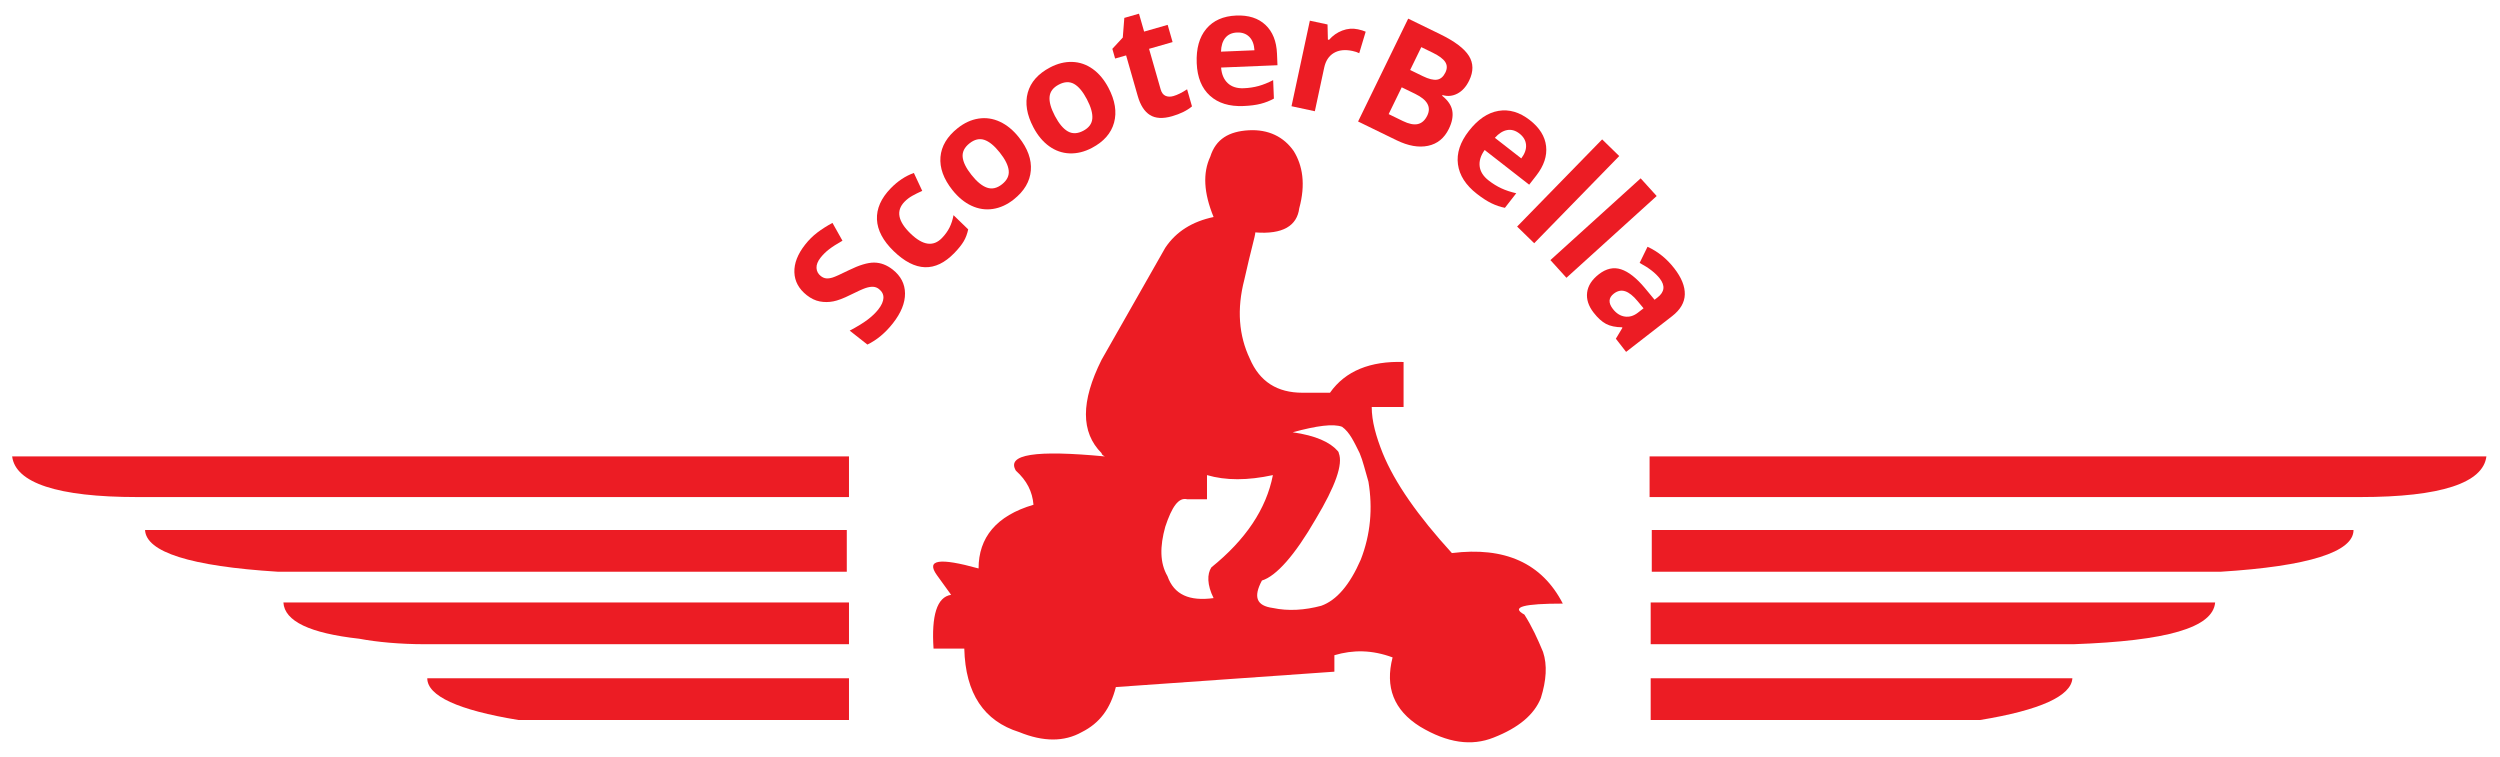 <?xml version="1.0" encoding="UTF-8"?>
<svg xmlns="http://www.w3.org/2000/svg" xmlns:xlink="http://www.w3.org/1999/xlink" version="1.1" id="Layer_1" x="0px" y="0px" width="795.494px" height="241px" viewBox="0 0 795.494 241" xml:space="preserve">
<g>
	<path fill="#EC1C24" d="M750.982,158.164c25.858,0,39.139-4.542,40.186-12.932H524.893v12.932H750.982z"></path>
	<path fill="#EC1C24" d="M706.604,181.925c27.955-1.745,42.283-6.288,42.283-13.276H525.59v13.276H706.604L706.604,181.925z"></path>
	<path fill="#EC1C24" d="M659.777,204.989c29.703-1.048,44.379-5.242,45.078-13.278H525.242v13.278H659.777z"></path>
	<path fill="#EC1C24" d="M630.074,229.102c19.221-3.146,29.004-7.688,29.354-13.278H525.242v13.278H630.074z"></path>
	<path fill="#EC1C24" d="M3.868,145.232c1.048,8.39,14.328,12.932,39.836,12.932h226.441v-12.932H3.868z"></path>
	<path fill="#EC1C24" d="M386.161,69.055c-6.64,1.398-11.881,4.542-15.375,9.784l-20.267,35.645   c-6.641,13.278-6.641,23.063,0,29.704c0,0.35,0.347,0.698,1.047,1.047c-22.014-2.096-31.45-0.697-28.305,4.543   c3.494,3.146,5.241,6.641,5.591,10.834c-11.881,3.494-17.473,10.484-17.473,20.268c-12.58-3.494-16.772-2.795-13.278,2.098   l4.542,6.289c-4.542,0.699-6.29,6.64-5.591,17.121h9.785c0.349,14.328,6.29,23.064,17.473,26.561   c7.687,3.144,14.326,3.144,19.918,0c5.591-2.797,9.085-7.34,10.833-14.328l69.539-4.893v-5.242   c5.941-1.746,11.883-1.746,18.522,0.699c-2.447,9.436,0.348,16.773,8.736,22.017c8.733,5.241,16.422,6.291,23.409,3.493   c8.039-3.145,12.932-7.34,15.027-12.579c1.748-5.591,2.096-10.484,0.698-14.677c-1.747-4.194-3.494-8.039-5.939-11.881   c-4.544-2.447,0-3.494,12.23-3.494c-6.642-12.931-18.522-18.172-35.294-16.076c-10.834-11.879-18.172-22.362-22.018-31.799   c-2.095-5.241-3.492-10.133-3.492-14.678h10.135v-14.326c-10.483-0.35-18.521,2.795-23.414,9.784h-8.736   c-8.036,0-13.628-3.494-16.772-10.833c-3.495-7.338-4.194-15.725-1.747-25.159c2.095-9.436,3.495-13.978,3.495-15.027   c8.735,0.699,13.277-2.097,13.979-7.687c2.096-7.688,1.047-13.63-1.748-18.172c-3.146-4.542-8.038-6.989-14.328-6.639   c-6.291,0.349-10.483,2.794-12.23,8.386C382.667,55.078,383.017,61.367,386.161,69.055z M384.064,158.863v-7.688   c5.941,1.747,12.93,1.747,20.967,0c-2.097,10.834-8.736,20.617-19.568,29.354c-1.399,2.098-1.399,5.591,0.698,9.785   c-7.687,1.047-12.581-1.051-14.676-6.988c-2.447-4.194-2.447-9.436-0.7-15.725c2.097-6.293,4.194-9.438,6.989-8.737   L384.064,158.863L384.064,158.863z M432.638,144.188c1.048,2.445,1.748,5.59,2.795,9.086c1.396,8.387,0.7,16.771-2.446,24.811   c-3.494,8.036-7.687,12.928-12.578,14.676c-5.242,1.397-10.483,1.747-15.377,0.699c-5.242-0.699-6.289-3.494-3.494-8.736   c4.544-1.396,10.481-8.037,17.124-19.568c6.29-10.482,8.735-17.473,7.337-20.967c0,0,0-0.35-0.348-0.699   c-2.447-2.794-6.989-4.892-14.328-5.939c7.688-2.097,12.929-2.796,15.726-1.748C429.492,137.547,430.891,140.692,432.638,144.188z"></path>
	<path fill="#EC1C24" d="M270.146,229.102v-13.278H135.958c0,5.592,9.785,10.134,29.004,13.278H270.146z"></path>
	<path fill="#EC1C24" d="M270.146,204.989v-13.278H90.181c0.35,5.939,8.387,9.784,24.112,11.53c5.591,1.05,12.93,1.748,20.967,1.748   H270.146z"></path>
	<path fill="#EC1C24" d="M269.447,181.925v-13.276H46.151c0.349,6.988,14.327,11.531,42.283,13.276H269.447L269.447,181.925z"></path>
</g>
<g>
	<path fill="#EC1C24" d="M284.061,85.784c2.584,2.032,3.888,4.563,3.914,7.592c0.025,3.03-1.266,6.202-3.873,9.516   c-2.401,3.054-5.1,5.303-8.096,6.749l-5.637-4.434c2.38-1.254,4.272-2.411,5.676-3.472s2.542-2.145,3.415-3.254   c1.047-1.331,1.595-2.552,1.646-3.664c0.05-1.111-0.427-2.062-1.432-2.853c-0.561-0.441-1.183-0.677-1.867-0.708   s-1.466,0.099-2.348,0.387c-0.881,0.289-2.5,1.017-4.855,2.185c-2.197,1.102-4.018,1.793-5.462,2.071   c-1.444,0.28-2.875,0.285-4.29,0.017c-1.415-0.268-2.795-0.931-4.139-1.988c-2.531-1.991-3.847-4.414-3.945-7.269   c-0.099-2.855,1.042-5.796,3.423-8.824c1.17-1.487,2.462-2.768,3.877-3.842c1.415-1.073,3.021-2.096,4.821-3.067l3.178,5.667   c-1.827,1.034-3.257,1.953-4.291,2.756c-1.033,0.804-1.929,1.688-2.688,2.653c-0.903,1.148-1.329,2.24-1.276,3.274   s0.51,1.89,1.371,2.567c0.535,0.421,1.099,0.664,1.692,0.729c0.593,0.065,1.288-0.027,2.086-0.276s2.475-1.005,5.032-2.269   c3.383-1.669,6.107-2.494,8.172-2.475C280.229,83.574,282.195,84.317,284.061,85.784z"></path>
	<path fill="#EC1C24" d="M303.672,80.505c-6.028,6.227-12.459,6.031-19.293-0.585c-3.399-3.291-5.177-6.652-5.333-10.084   c-0.155-3.431,1.297-6.728,4.357-9.889c2.24-2.314,4.703-3.95,7.388-4.91l2.664,5.698c-1.177,0.524-2.234,1.049-3.171,1.575   c-0.937,0.526-1.763,1.159-2.479,1.898c-2.748,2.839-2.106,6.209,1.925,10.113c3.913,3.788,7.243,4.262,9.991,1.423   c1.016-1.049,1.817-2.157,2.403-3.323s1.014-2.485,1.283-3.957l4.669,4.521c-0.294,1.426-0.77,2.692-1.426,3.8   C305.993,77.894,305,79.133,303.672,80.505z"></path>
	<path fill="#EC1C24" d="M324.205,43.698c2.817,3.55,4.085,7.069,3.802,10.558s-2.096,6.56-5.438,9.212   c-2.094,1.662-4.304,2.668-6.631,3.021c-2.327,0.353-4.601,0.011-6.821-1.024s-4.239-2.697-6.056-4.986   c-2.828-3.563-4.096-7.07-3.806-10.523c0.291-3.453,2.12-6.515,5.488-9.188c2.093-1.662,4.301-2.672,6.623-3.031   s4.588-0.028,6.798,0.995S322.389,41.409,324.205,43.698z M309.127,55.665c1.713,2.159,3.363,3.51,4.949,4.052   c1.586,0.543,3.179,0.18,4.778-1.09c1.586-1.259,2.292-2.714,2.115-4.365c-0.176-1.651-1.126-3.562-2.85-5.734   c-1.713-2.158-3.349-3.499-4.908-4.021c-1.559-0.521-3.138-0.148-4.738,1.122c-1.586,1.259-2.305,2.704-2.156,4.334   C306.467,51.592,307.404,53.493,309.127,55.665z"></path>
	<path fill="#EC1C24" d="M352.711,27.941c2.111,4.011,2.705,7.704,1.78,11.08c-0.925,3.376-3.275,6.058-7.05,8.045   c-2.365,1.245-4.724,1.825-7.076,1.741c-2.352-0.084-4.523-0.841-6.513-2.27c-1.991-1.429-3.666-3.436-5.027-6.021   c-2.119-4.025-2.715-7.707-1.79-11.046c0.925-3.338,3.291-6.009,7.096-8.012c2.365-1.245,4.722-1.829,7.07-1.751   c2.349,0.077,4.514,0.823,6.497,2.237C349.678,23.356,351.35,25.356,352.711,27.941z M335.677,36.908   c1.284,2.439,2.654,4.072,4.112,4.899s3.09,0.765,4.897-0.186c1.792-0.943,2.754-2.242,2.887-3.897   c0.132-1.655-0.447-3.709-1.738-6.163c-1.284-2.438-2.643-4.059-4.078-4.861c-1.435-0.801-3.056-0.727-4.863,0.224   c-1.792,0.943-2.766,2.23-2.921,3.859C333.818,32.413,334.386,34.455,335.677,36.908z"></path>
	<path fill="#EC1C24" d="M373.375,30.568c1.277-0.365,2.729-1.083,4.357-2.154l1.556,5.435c-1.586,1.335-3.705,2.382-6.354,3.14   c-2.92,0.836-5.259,0.707-7.014-0.388c-1.755-1.094-3.056-3.118-3.901-6.071l-3.694-12.904l-3.496,1l-0.884-3.088l3.323-3.593   l0.489-6.253l4.668-1.336l1.631,5.698l7.493-2.145l1.569,5.482l-7.493,2.145l3.694,12.904c0.297,1.038,0.808,1.721,1.532,2.048   C371.576,30.815,372.417,30.842,373.375,30.568z"></path>
	<path fill="#EC1C24" d="M395.659,33.739c-4.479,0.184-8.029-0.908-10.652-3.276c-2.623-2.368-4.027-5.816-4.214-10.344   c-0.191-4.661,0.826-8.312,3.051-10.955s5.396-4.048,9.509-4.217c3.932-0.162,7.038,0.832,9.319,2.981   c2.281,2.149,3.504,5.198,3.666,9.146l0.152,3.683l-17.94,0.738c0.171,2.153,0.879,3.811,2.124,4.972   c1.244,1.162,2.944,1.699,5.101,1.61c1.675-0.069,3.253-0.308,4.731-0.718s3.014-1.03,4.609-1.859l0.24,5.872   c-1.299,0.718-2.697,1.27-4.193,1.656C399.667,33.412,397.832,33.649,395.659,33.739z M393.625,10.344   c-1.609,0.066-2.849,0.628-3.719,1.686c-0.871,1.058-1.333,2.526-1.389,4.406l10.649-0.438c-0.111-1.873-0.659-3.3-1.647-4.282   C396.533,10.736,395.234,10.278,393.625,10.344z"></path>
	<path fill="#EC1C24" d="M432.098,9.327c1.007,0.216,1.827,0.468,2.461,0.757l-2.054,6.844c-0.565-0.291-1.279-0.529-2.139-0.714   c-2.37-0.508-4.348-0.295-5.932,0.638s-2.611,2.496-3.081,4.688l-2.972,13.854l-7.427-1.593l5.84-27.222l5.624,1.207l0.114,4.812   l0.365,0.079c1.171-1.345,2.575-2.33,4.212-2.955C428.747,9.096,430.409,8.964,432.098,9.327z"></path>
	<path fill="#EC1C24" d="M448.082,5.928l10.186,4.962c4.642,2.261,7.689,4.563,9.143,6.906c1.453,2.342,1.479,4.954,0.075,7.834   c-0.952,1.956-2.192,3.336-3.722,4.143c-1.528,0.807-3.115,0.966-4.762,0.478l-0.108,0.224c1.849,1.474,2.923,3.068,3.223,4.784   c0.3,1.716-0.062,3.626-1.088,5.73c-1.454,2.985-3.667,4.788-6.638,5.409s-6.307,0.03-10.008-1.773l-12.246-5.966L448.082,5.928z    M446.024,27.779l-4.155,8.529l4.521,2.203c1.91,0.931,3.499,1.252,4.766,0.964s2.268-1.185,3.002-2.693   c1.323-2.716,0.045-5.02-3.836-6.91L446.024,27.779z M448.707,22.271l4.029,1.963c1.881,0.917,3.385,1.289,4.512,1.118   c1.126-0.171,2.017-0.929,2.672-2.272c0.61-1.253,0.59-2.376-0.062-3.368c-0.653-0.992-1.972-1.972-3.957-2.938l-3.648-1.778   L448.707,22.271z"></path>
	<path fill="#EC1C24" d="M469.924,61.667c-3.536-2.755-5.539-5.884-6.009-9.386c-0.471-3.502,0.688-7.041,3.474-10.616   c2.867-3.68,6.004-5.808,9.41-6.384s6.732,0.4,9.98,2.931c3.104,2.418,4.831,5.185,5.183,8.3c0.351,3.115-0.688,6.231-3.117,9.347   l-2.265,2.907L472.417,47.73c-1.261,1.753-1.793,3.476-1.595,5.166c0.198,1.691,1.148,3.199,2.851,4.526   c1.322,1.03,2.681,1.868,4.073,2.511c1.393,0.644,2.966,1.164,4.719,1.562l-3.612,4.636c-1.456-0.292-2.879-0.775-4.27-1.449   C473.192,64.009,471.639,63.003,469.924,61.667z M483.497,42.505c-1.271-0.99-2.579-1.363-3.927-1.118   c-1.348,0.244-2.65,1.065-3.908,2.463l8.407,6.551c1.126-1.5,1.631-2.943,1.512-4.331S484.768,43.495,483.497,42.505z"></path>
	<path fill="#EC1C24" d="M488.181,77.395l-5.438-5.303l27.055-27.739l5.438,5.303L488.181,77.395z"></path>
	<path fill="#EC1C24" d="M498.435,88.391l-5.1-5.629l28.717-26.015l5.1,5.629L498.435,88.391z"></path>
	<path fill="#EC1C24" d="M514.162,107.779l2.089-3.482l-0.123-0.157c-2.056-0.022-3.744-0.376-5.065-1.063   c-1.322-0.687-2.649-1.889-3.983-3.607c-1.64-2.111-2.327-4.242-2.062-6.391c0.264-2.15,1.511-4.09,3.74-5.821   c2.334-1.812,4.688-2.333,7.064-1.561c2.376,0.772,4.9,2.758,7.574,5.958l3.081,3.724l0.964-0.748   c2.229-1.731,2.458-3.737,0.687-6.019c-1.365-1.757-3.5-3.41-6.404-4.958l2.509-5.133c3.29,1.502,6.131,3.794,8.523,6.876   c2.291,2.95,3.404,5.711,3.342,8.283c-0.063,2.571-1.406,4.875-4.029,6.912l-14.653,11.377L514.162,107.779z M522.977,98.098   l-1.881-2.26c-1.407-1.704-2.729-2.757-3.969-3.162s-2.448-0.148-3.628,0.768c-1.691,1.313-1.784,2.94-0.277,4.881   c1.079,1.39,2.342,2.191,3.789,2.402c1.445,0.212,2.831-0.196,4.156-1.225L522.977,98.098z"></path>
</g>
</svg>
